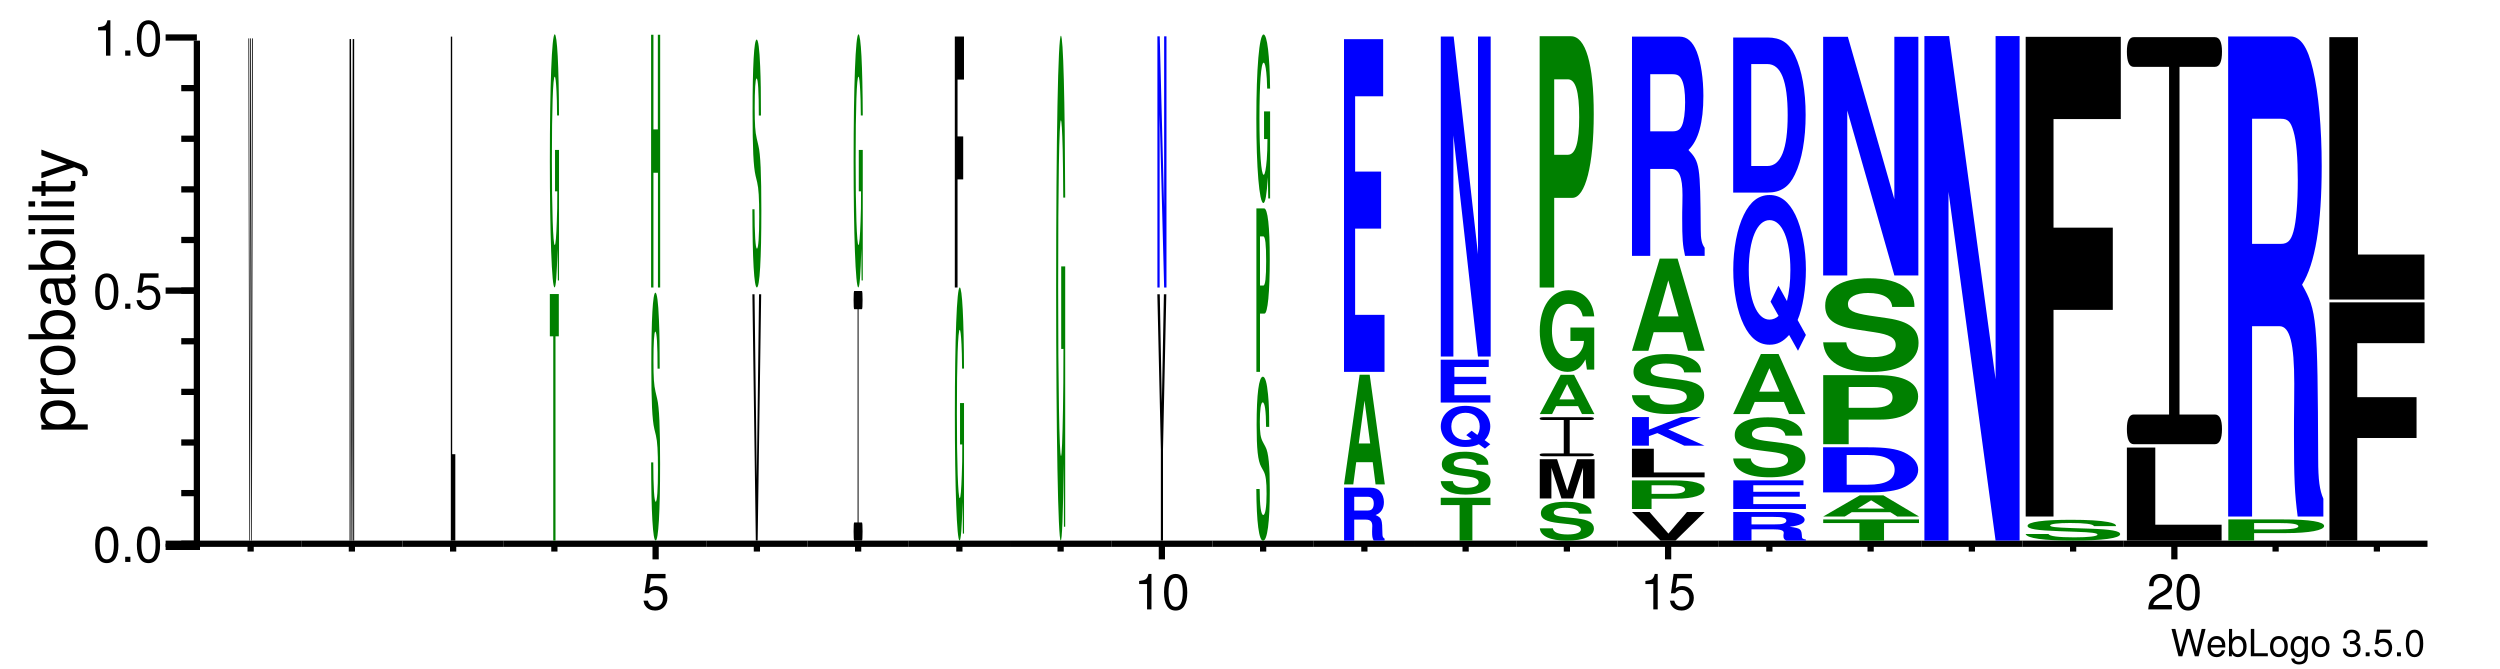 <?xml version="1.0" encoding="UTF-8"?>
<svg xmlns="http://www.w3.org/2000/svg" xmlns:xlink="http://www.w3.org/1999/xlink" width="400pt" height="107pt" viewBox="0 0 400 107" version="1.1" style="background: white" >
<defs>
<g>
<symbol overflow="visible" id="glyph0-0">
<path style="stroke:none;" d="M 4.469 0 L 5.578 -4.375 L 4.953 -4.375 L 4.141 -0.828 L 3.156 -4.375 L 2.547 -4.375 L 1.578 -0.828 L 0.75 -4.375 L 0.125 -4.375 L 1.25 0 L 1.859 0 L 2.844 -3.594 L 3.859 0 Z M 4.469 0 "/>
</symbol>
<symbol overflow="visible" id="glyph0-1">
<path style="stroke:none;" d="M 3.078 -1.406 C 3.078 -1.891 3.047 -2.172 2.953 -2.406 C 2.75 -2.922 2.266 -3.234 1.688 -3.234 C 0.797 -3.234 0.234 -2.562 0.234 -1.531 C 0.234 -0.5 0.781 0.141 1.672 0.141 C 2.391 0.141 2.891 -0.266 3.016 -0.953 L 2.516 -0.953 C 2.375 -0.547 2.094 -0.328 1.688 -0.328 C 1.375 -0.328 1.094 -0.469 0.938 -0.734 C 0.812 -0.906 0.766 -1.094 0.766 -1.406 Z M 0.781 -1.812 C 0.812 -2.391 1.172 -2.766 1.672 -2.766 C 2.172 -2.766 2.547 -2.359 2.547 -1.844 C 2.547 -1.844 2.547 -1.828 2.531 -1.812 Z M 0.781 -1.812 "/>
</symbol>
<symbol overflow="visible" id="glyph0-2">
<path style="stroke:none;" d="M 0.328 -4.375 L 0.328 0 L 0.781 0 L 0.781 -0.406 C 1.016 -0.031 1.328 0.141 1.766 0.141 C 2.594 0.141 3.141 -0.547 3.141 -1.578 C 3.141 -2.609 2.625 -3.234 1.797 -3.234 C 1.359 -3.234 1.062 -3.078 0.828 -2.719 L 0.828 -4.375 Z M 1.703 -2.766 C 2.25 -2.766 2.609 -2.281 2.609 -1.531 C 2.609 -0.812 2.25 -0.328 1.703 -0.328 C 1.172 -0.328 0.828 -0.812 0.828 -1.547 C 0.828 -2.281 1.172 -2.766 1.703 -2.766 Z M 1.703 -2.766 "/>
</symbol>
<symbol overflow="visible" id="glyph0-3">
<path style="stroke:none;" d="M 1.031 -4.375 L 0.484 -4.375 L 0.484 0 L 3.203 0 L 3.203 -0.484 L 1.031 -0.484 Z M 1.031 -4.375 "/>
</symbol>
<symbol overflow="visible" id="glyph0-4">
<path style="stroke:none;" d="M 1.625 -3.234 C 0.75 -3.234 0.219 -2.609 0.219 -1.547 C 0.219 -0.484 0.75 0.141 1.641 0.141 C 2.516 0.141 3.062 -0.484 3.062 -1.531 C 3.062 -2.609 2.531 -3.234 1.625 -3.234 Z M 1.641 -2.766 C 2.203 -2.766 2.531 -2.312 2.531 -1.531 C 2.531 -0.797 2.188 -0.328 1.641 -0.328 C 1.078 -0.328 0.734 -0.781 0.734 -1.547 C 0.734 -2.297 1.078 -2.766 1.641 -2.766 Z M 1.641 -2.766 "/>
</symbol>
<symbol overflow="visible" id="glyph0-5">
<path style="stroke:none;" d="M 2.469 -3.141 L 2.469 -2.688 C 2.219 -3.062 1.906 -3.234 1.516 -3.234 C 0.719 -3.234 0.172 -2.531 0.172 -1.516 C 0.172 -1 0.312 -0.578 0.562 -0.281 C 0.797 -0.016 1.141 0.141 1.469 0.141 C 1.859 0.141 2.141 -0.031 2.422 -0.422 L 2.422 -0.266 C 2.422 0.156 2.375 0.422 2.25 0.594 C 2.109 0.781 1.859 0.891 1.547 0.891 C 1.312 0.891 1.109 0.828 0.984 0.719 C 0.859 0.625 0.812 0.547 0.781 0.359 L 0.281 0.359 C 0.328 0.953 0.797 1.312 1.531 1.312 C 2 1.312 2.406 1.156 2.609 0.906 C 2.844 0.625 2.938 0.219 2.938 -0.516 L 2.938 -3.141 Z M 1.562 -2.766 C 2.109 -2.766 2.422 -2.312 2.422 -1.531 C 2.422 -0.781 2.094 -0.328 1.578 -0.328 C 1.031 -0.328 0.703 -0.781 0.703 -1.547 C 0.703 -2.297 1.031 -2.766 1.562 -2.766 Z M 1.562 -2.766 "/>
</symbol>
<symbol overflow="visible" id="glyph0-6">
<path style="stroke:none;" d=""/>
</symbol>
<symbol overflow="visible" id="glyph0-7">
<path style="stroke:none;" d="M 1.328 -1.953 L 1.609 -1.953 C 2.203 -1.953 2.5 -1.688 2.5 -1.188 C 2.5 -0.641 2.172 -0.328 1.609 -0.328 C 1.031 -0.328 0.75 -0.625 0.719 -1.234 L 0.188 -1.234 C 0.219 -0.891 0.281 -0.672 0.375 -0.484 C 0.594 -0.078 1.016 0.141 1.594 0.141 C 2.469 0.141 3.031 -0.391 3.031 -1.188 C 3.031 -1.734 2.828 -2.031 2.312 -2.203 C 2.719 -2.359 2.906 -2.656 2.906 -3.078 C 2.906 -3.812 2.422 -4.25 1.609 -4.25 C 0.75 -4.25 0.297 -3.781 0.281 -2.875 L 0.812 -2.875 C 0.812 -3.141 0.844 -3.281 0.906 -3.406 C 1.031 -3.641 1.297 -3.797 1.625 -3.797 C 2.094 -3.797 2.375 -3.516 2.375 -3.062 C 2.375 -2.766 2.266 -2.594 2.031 -2.484 C 1.891 -2.438 1.703 -2.406 1.328 -2.406 Z M 1.328 -1.953 "/>
</symbol>
<symbol overflow="visible" id="glyph0-8">
<path style="stroke:none;" d="M 1.141 -0.625 L 0.516 -0.625 L 0.516 0 L 1.141 0 Z M 1.141 -0.625 "/>
</symbol>
<symbol overflow="visible" id="glyph0-9">
<path style="stroke:none;" d="M 2.859 -4.25 L 0.656 -4.25 L 0.344 -1.938 L 0.828 -1.938 C 1.078 -2.234 1.281 -2.328 1.609 -2.328 C 2.172 -2.328 2.531 -1.938 2.531 -1.312 C 2.531 -0.703 2.188 -0.328 1.609 -0.328 C 1.141 -0.328 0.859 -0.562 0.734 -1.047 L 0.203 -1.047 C 0.281 -0.703 0.344 -0.531 0.469 -0.375 C 0.703 -0.047 1.141 0.141 1.625 0.141 C 2.484 0.141 3.078 -0.484 3.078 -1.391 C 3.078 -2.219 2.516 -2.797 1.703 -2.797 C 1.406 -2.797 1.156 -2.719 0.922 -2.547 L 1.094 -3.734 L 2.859 -3.734 Z M 2.859 -4.25 "/>
</symbol>
<symbol overflow="visible" id="glyph0-10">
<path style="stroke:none;" d="M 1.656 -4.25 C 1.25 -4.25 0.891 -4.078 0.672 -3.781 C 0.391 -3.406 0.266 -2.844 0.266 -2.062 C 0.266 -0.625 0.734 0.141 1.656 0.141 C 2.547 0.141 3.047 -0.625 3.047 -2.016 C 3.047 -2.844 2.906 -3.406 2.625 -3.781 C 2.406 -4.094 2.047 -4.25 1.656 -4.25 Z M 1.656 -3.781 C 2.219 -3.781 2.5 -3.203 2.5 -2.062 C 2.5 -0.859 2.219 -0.297 1.641 -0.297 C 1.078 -0.297 0.797 -0.891 0.797 -2.047 C 0.797 -3.219 1.078 -3.781 1.656 -3.781 Z M 1.656 -3.781 "/>
</symbol>
<symbol overflow="visible" id="glyph1-0">
<path style="stroke:none;" d="M 2.203 -5.672 C 1.672 -5.672 1.188 -5.438 0.891 -5.047 C 0.531 -4.547 0.344 -3.797 0.344 -2.75 C 0.344 -0.828 0.984 0.188 2.203 0.188 C 3.406 0.188 4.062 -0.828 4.062 -2.703 C 4.062 -3.797 3.875 -4.531 3.5 -5.047 C 3.203 -5.453 2.734 -5.672 2.203 -5.672 Z M 2.203 -5.047 C 2.953 -5.047 3.344 -4.281 3.344 -2.766 C 3.344 -1.156 2.969 -0.406 2.188 -0.406 C 1.438 -0.406 1.062 -1.188 1.062 -2.734 C 1.062 -4.281 1.438 -5.047 2.203 -5.047 Z M 2.203 -5.047 "/>
</symbol>
<symbol overflow="visible" id="glyph1-1">
<path style="stroke:none;" d="M 1.531 -0.828 L 0.703 -0.828 L 0.703 0 L 1.531 0 Z M 1.531 -0.828 "/>
</symbol>
<symbol overflow="visible" id="glyph1-2">
<path style="stroke:none;" d="M 3.812 -5.672 L 0.875 -5.672 L 0.453 -2.578 L 1.109 -2.578 C 1.438 -2.969 1.703 -3.109 2.141 -3.109 C 2.906 -3.109 3.391 -2.594 3.391 -1.75 C 3.391 -0.938 2.906 -0.438 2.141 -0.438 C 1.531 -0.438 1.156 -0.75 0.984 -1.391 L 0.281 -1.391 C 0.375 -0.922 0.453 -0.703 0.625 -0.5 C 0.938 -0.062 1.516 0.188 2.156 0.188 C 3.297 0.188 4.109 -0.641 4.109 -1.844 C 4.109 -2.969 3.359 -3.734 2.266 -3.734 C 1.875 -3.734 1.547 -3.625 1.219 -3.391 L 1.453 -4.969 L 3.812 -4.969 Z M 3.812 -5.672 "/>
</symbol>
<symbol overflow="visible" id="glyph1-3">
<path style="stroke:none;" d="M 2.078 -4.047 L 2.078 0 L 2.781 0 L 2.781 -5.672 L 2.312 -5.672 C 2.062 -4.797 1.906 -4.688 0.812 -4.547 L 0.812 -4.047 Z M 2.078 -4.047 "/>
</symbol>
<symbol overflow="visible" id="glyph1-4">
<path style="stroke:none;" d="M 4.047 -0.703 L 1.062 -0.703 C 1.141 -1.156 1.391 -1.453 2.094 -1.859 L 2.891 -2.297 C 3.688 -2.734 4.094 -3.312 4.094 -4.016 C 4.094 -4.484 3.891 -4.922 3.562 -5.219 C 3.219 -5.531 2.812 -5.672 2.266 -5.672 C 1.547 -5.672 1.016 -5.422 0.703 -4.938 C 0.5 -4.625 0.422 -4.281 0.406 -3.703 L 1.109 -3.703 C 1.125 -4.094 1.172 -4.312 1.266 -4.5 C 1.453 -4.844 1.828 -5.062 2.25 -5.062 C 2.891 -5.062 3.375 -4.594 3.375 -3.984 C 3.375 -3.547 3.109 -3.156 2.594 -2.875 L 1.859 -2.453 C 0.688 -1.781 0.344 -1.25 0.266 0 L 4.047 0 Z M 4.047 -0.703 "/>
</symbol>
<symbol overflow="visible" id="glyph2-0">
<path style="stroke:none;" d="M 2.188 -0.547 L 2.188 -1.375 L -0.547 -1.375 C -0.016 -1.812 0.234 -2.312 0.234 -2.984 C 0.234 -4.344 -0.859 -5.234 -2.531 -5.234 C -4.297 -5.234 -5.391 -4.375 -5.391 -2.984 C -5.391 -2.266 -5.062 -1.703 -4.453 -1.312 L -5.234 -1.312 L -5.234 -0.547 Z M -4.609 -2.844 C -4.609 -3.766 -3.797 -4.359 -2.547 -4.359 C -1.359 -4.359 -0.547 -3.75 -0.547 -2.844 C -0.547 -1.953 -1.344 -1.375 -2.578 -1.375 C -3.812 -1.375 -4.609 -1.953 -4.609 -2.844 Z M -4.609 -2.844 "/>
</symbol>
<symbol overflow="visible" id="glyph2-1">
<path style="stroke:none;" d="M -5.234 -0.688 L 0 -0.688 L 0 -1.531 L -2.719 -1.531 C -3.469 -1.531 -3.953 -1.719 -4.25 -2.125 C -4.438 -2.375 -4.5 -2.625 -4.516 -3.203 L -5.359 -3.203 C -5.375 -3.062 -5.391 -3 -5.391 -2.891 C -5.391 -2.344 -5.062 -1.938 -4.297 -1.453 L -5.234 -1.453 Z M -5.234 -0.688 "/>
</symbol>
<symbol overflow="visible" id="glyph2-2">
<path style="stroke:none;" d="M -5.391 -2.719 C -5.391 -1.25 -4.344 -0.359 -2.578 -0.359 C -0.812 -0.359 0.234 -1.234 0.234 -2.734 C 0.234 -4.203 -0.812 -5.094 -2.547 -5.094 C -4.344 -5.094 -5.391 -4.234 -5.391 -2.719 Z M -4.625 -2.734 C -4.625 -3.672 -3.844 -4.234 -2.547 -4.234 C -1.312 -4.234 -0.547 -3.656 -0.547 -2.734 C -0.547 -1.797 -1.312 -1.234 -2.578 -1.234 C -3.844 -1.234 -4.625 -1.797 -4.625 -2.734 Z M -4.625 -2.734 "/>
</symbol>
<symbol overflow="visible" id="glyph2-3">
<path style="stroke:none;" d="M -7.297 -0.547 L 0 -0.547 L 0 -1.297 L -0.672 -1.297 C -0.062 -1.688 0.234 -2.219 0.234 -2.953 C 0.234 -4.328 -0.906 -5.234 -2.641 -5.234 C -4.344 -5.234 -5.391 -4.375 -5.391 -2.984 C -5.391 -2.266 -5.125 -1.766 -4.531 -1.375 L -7.297 -1.375 Z M -4.609 -2.828 C -4.609 -3.766 -3.797 -4.359 -2.547 -4.359 C -1.359 -4.359 -0.547 -3.734 -0.547 -2.828 C -0.547 -1.953 -1.344 -1.375 -2.578 -1.375 C -3.812 -1.375 -4.609 -1.953 -4.609 -2.828 Z M -4.609 -2.828 "/>
</symbol>
<symbol overflow="visible" id="glyph2-4">
<path style="stroke:none;" d="M -0.484 -5.344 C -0.469 -5.266 -0.469 -5.219 -0.469 -5.172 C -0.469 -4.875 -0.625 -4.719 -0.875 -4.719 L -3.953 -4.719 C -4.891 -4.719 -5.391 -4.047 -5.391 -2.75 C -5.391 -1.984 -5.172 -1.359 -4.781 -1.016 C -4.516 -0.766 -4.203 -0.672 -3.688 -0.656 L -3.688 -1.484 C -4.328 -1.562 -4.625 -1.938 -4.625 -2.719 C -4.625 -3.469 -4.344 -3.891 -3.844 -3.891 L -3.625 -3.891 C -3.266 -3.891 -3.125 -3.688 -3.047 -3.016 C -2.891 -1.844 -2.844 -1.656 -2.719 -1.344 C -2.469 -0.734 -2 -0.422 -1.312 -0.422 C -0.375 -0.422 0.234 -1.078 0.234 -2.141 C 0.234 -2.797 0 -3.328 -0.547 -3.922 C -0.016 -3.984 0.234 -4.234 0.234 -4.781 C 0.234 -4.953 0.203 -5.078 0.141 -5.344 Z M -1.656 -3.891 C -1.375 -3.891 -1.203 -3.812 -0.969 -3.562 C -0.656 -3.219 -0.5 -2.812 -0.5 -2.312 C -0.5 -1.672 -0.812 -1.297 -1.344 -1.297 C -1.891 -1.297 -2.172 -1.656 -2.297 -2.547 C -2.422 -3.438 -2.453 -3.609 -2.594 -3.891 Z M -1.656 -3.891 "/>
</symbol>
<symbol overflow="visible" id="glyph2-5">
<path style="stroke:none;" d="M -5.234 -1.5 L -5.234 -0.672 L 0 -0.672 L 0 -1.5 Z M -7.297 -1.5 L -7.297 -0.656 L -6.234 -0.656 L -6.234 -1.5 Z M -7.297 -1.5 "/>
</symbol>
<symbol overflow="visible" id="glyph2-6">
<path style="stroke:none;" d="M -7.297 -1.516 L -7.297 -0.688 L 0 -0.688 L 0 -1.516 Z M -7.297 -1.516 "/>
</symbol>
<symbol overflow="visible" id="glyph2-7">
<path style="stroke:none;" d="M -5.234 -2.547 L -5.234 -1.688 L -6.688 -1.688 L -6.688 -0.844 L -5.234 -0.844 L -5.234 -0.141 L -4.562 -0.141 L -4.562 -0.844 L -0.594 -0.844 C -0.062 -0.844 0.234 -1.203 0.234 -1.859 C 0.234 -2.062 0.203 -2.266 0.156 -2.547 L -0.547 -2.547 C -0.516 -2.438 -0.5 -2.297 -0.5 -2.141 C -0.5 -1.781 -0.594 -1.688 -0.969 -1.688 L -4.562 -1.688 L -4.562 -2.547 Z M -5.234 -2.547 "/>
</symbol>
<symbol overflow="visible" id="glyph2-8">
<path style="stroke:none;" d="M -5.234 -3.875 L -1.156 -2.438 L -5.234 -1.094 L -5.234 -0.203 L 0.016 -1.969 L 0.844 -1.656 C 1.219 -1.516 1.359 -1.328 1.359 -0.984 C 1.359 -0.859 1.344 -0.719 1.297 -0.547 L 2.047 -0.547 C 2.141 -0.703 2.188 -0.875 2.188 -1.094 C 2.188 -1.375 2.094 -1.656 1.938 -1.875 C 1.734 -2.141 1.516 -2.297 1.094 -2.453 L -5.234 -4.781 Z M -5.234 -3.875 "/>
</symbol>
<symbol overflow="visible" id="glyph3-0">
<path style="stroke:none;" d="M 0.578 0 L 0.734 -80.359 L 0.609 -80.359 L 0.516 -20.062 L 0.438 -80.359 L 0.312 -80.359 L 0.219 -20.172 L 0.141 -80.359 L 0.016 -80.359 L 0.172 0 L 0.281 0 L 0.375 -62.719 L 0.469 0 Z M 0.578 0 "/>
</symbol>
<symbol overflow="visible" id="glyph4-0">
<path style="stroke:none;" d="M 0.219 -62.531 L 0.359 0 L 0.516 0 L 0.641 -62.531 L 0.641 0 L 0.797 0 L 0.797 -80.25 L 0.562 -80.25 L 0.438 -16.406 L 0.297 -80.25 L 0.062 -80.25 L 0.062 0 L 0.219 0 Z M 0.219 -62.531 "/>
</symbol>
<symbol overflow="visible" id="glyph5-0">
<path style="stroke:none;" d="M 0.328 -80.641 L 0.109 -80.641 L 0.109 0 L 0.828 0 L 0.828 -13.828 L 0.328 -13.828 Z M 0.328 -80.641 "/>
</symbol>
<symbol overflow="visible" id="glyph6-0">
<path style="stroke:none;" d="M 0.938 -32.688 L 1.469 -32.688 L 1.469 -39.453 L 0.031 -39.453 L 0.031 -32.688 L 0.578 -32.688 L 0.578 0 L 0.938 0 Z M 0.938 -32.688 "/>
</symbol>
<symbol overflow="visible" id="glyph7-0">
<path style="stroke:none;" d="M 1.562 -20.781 L 0.922 -20.781 L 0.922 -14.156 L 1.281 -14.156 C 1.281 -11.984 1.266 -10.656 1.203 -9.281 C 1.125 -6.938 1.016 -5.562 0.875 -5.562 C 0.609 -5.562 0.422 -11.188 0.422 -19.141 C 0.422 -27.469 0.594 -32.5 0.875 -32.5 C 0.984 -32.5 1.078 -31.703 1.156 -30.172 C 1.203 -29.219 1.234 -28.312 1.25 -26.297 L 1.562 -26.297 C 1.531 -34.25 1.266 -39.281 0.875 -39.281 C 0.406 -39.281 0.094 -31.062 0.094 -19.031 C 0.094 -7.312 0.406 1.219 0.844 1.219 C 1.062 1.219 1.203 -0.641 1.328 -4.984 L 1.375 0.109 L 1.562 0.109 Z M 1.562 -20.781 "/>
</symbol>
<symbol overflow="visible" id="glyph8-0">
<path style="stroke:none;" d="M 1.453 -26.328 C 1.453 -29.812 1.422 -32.094 1.328 -34.172 C 1.219 -36.984 1.016 -38.484 0.766 -38.484 C 0.344 -38.484 0.109 -34.234 0.109 -26.859 C 0.109 -20.984 0.25 -18.125 0.594 -16.672 L 0.844 -15.641 C 1.078 -14.641 1.172 -13.188 1.172 -10.125 C 1.172 -6.953 1.031 -5.031 0.812 -5.031 C 0.578 -5.031 0.438 -7.266 0.422 -11.328 L 0.078 -11.328 C 0.094 -3.219 0.359 1.188 0.797 1.188 C 1.25 1.188 1.516 -3.375 1.516 -11.062 C 1.516 -17.031 1.375 -20.156 1.047 -21.5 L 0.781 -22.641 C 0.531 -23.734 0.453 -24.828 0.453 -27.578 C 0.453 -30.438 0.562 -32.25 0.75 -32.25 C 0.984 -32.25 1.109 -30.172 1.109 -26.328 Z M 1.453 -26.328 "/>
</symbol>
<symbol overflow="visible" id="glyph9-0">
<path style="stroke:none;" d="M 1.266 -18.359 L 1.266 0 L 1.625 0 L 1.625 -40.438 L 1.25 -40.438 L 1.25 -25.297 L 0.547 -25.297 L 0.547 -40.438 L 0.172 -40.438 L 0.172 0 L 0.547 0 L 0.547 -18.359 Z M 1.266 -18.359 "/>
</symbol>
<symbol overflow="visible" id="glyph10-0">
<path style="stroke:none;" d="M 0.906 0 L 1.469 -39.422 L 1.125 -39.422 L 0.766 -9.734 L 0.406 -39.422 L 0.062 -39.422 L 0.609 0 Z M 0.906 0 "/>
</symbol>
<symbol overflow="visible" id="glyph11-0">
<path style="stroke:none;" d="M 1.234 -37.031 L 1.766 -37.031 C 1.844 -37.031 1.875 -37.531 1.875 -38.516 C 1.875 -39.438 1.844 -39.938 1.766 -39.938 L 0.547 -39.938 C 0.469 -39.938 0.438 -39.438 0.438 -38.516 C 0.438 -37.531 0.469 -37.031 0.547 -37.031 L 1.078 -37.031 L 1.078 -2.906 L 0.547 -2.906 C 0.469 -2.906 0.438 -2.406 0.438 -1.484 C 0.438 -0.5 0.469 0 0.547 0 L 1.766 0 C 1.844 0 1.875 -0.5 1.875 -1.484 C 1.875 -2.406 1.844 -2.906 1.766 -2.906 L 1.234 -2.906 Z M 1.234 -37.031 "/>
</symbol>
<symbol overflow="visible" id="glyph12-0">
<path style="stroke:none;" d="M 0.641 -17.297 L 1.547 -17.297 L 1.547 -24.172 L 0.641 -24.172 L 0.641 -33.266 L 1.672 -33.266 L 1.672 -40.156 L 0.203 -40.156 L 0.203 0 L 0.641 0 Z M 0.641 -17.297 "/>
</symbol>
<symbol overflow="visible" id="glyph13-0">
<path style="stroke:none;" d="M 1.547 -41.438 L 0.906 -41.438 L 0.906 -28.234 L 1.266 -28.234 C 1.266 -23.891 1.234 -21.25 1.188 -18.5 C 1.109 -13.844 1 -11.094 0.875 -11.094 C 0.609 -11.094 0.422 -22.312 0.422 -38.172 C 0.422 -54.766 0.578 -64.812 0.859 -64.812 C 0.969 -64.812 1.062 -63.219 1.141 -60.156 C 1.188 -58.25 1.203 -56.453 1.234 -52.438 L 1.547 -52.438 C 1.5 -68.297 1.234 -78.344 0.859 -78.344 C 0.406 -78.344 0.094 -61.953 0.094 -37.953 C 0.094 -14.594 0.406 2.438 0.828 2.438 C 1.047 2.438 1.188 -1.266 1.312 -9.938 L 1.344 0.219 L 1.547 0.219 Z M 1.547 -41.438 "/>
</symbol>
<symbol overflow="visible" id="glyph14-0">
<path style="stroke:none;" d="M 0.969 -14.594 L 1.5 -39.422 L 1.109 -39.422 L 0.781 -22.016 L 0.453 -39.422 L 0.062 -39.422 L 0.625 -14.594 L 0.625 0 L 0.969 0 Z M 0.969 -14.594 "/>
</symbol>
<symbol overflow="visible" id="glyph15-0">
<path style="stroke:none;" d="M 1.25 0 L 1.625 0 L 1.625 -40.188 L 1.25 -40.188 L 1.25 -12.844 L 0.547 -40.188 L 0.172 -40.188 L 0.172 0 L 0.531 0 L 0.531 -27.781 Z M 1.25 0 "/>
</symbol>
<symbol overflow="visible" id="glyph16-0">
<path style="stroke:none;" d="M 2.172 -17.422 C 2.172 -19.719 2.125 -21.234 1.984 -22.609 C 1.812 -24.469 1.531 -25.453 1.156 -25.453 C 0.516 -25.453 0.156 -22.641 0.156 -17.766 C 0.156 -13.875 0.359 -11.984 0.891 -11.031 L 1.266 -10.344 C 1.625 -9.688 1.75 -8.734 1.75 -6.703 C 1.75 -4.609 1.547 -3.328 1.219 -3.328 C 0.859 -3.328 0.656 -4.812 0.641 -7.484 L 0.109 -7.484 C 0.141 -2.125 0.531 0.797 1.188 0.797 C 1.875 0.797 2.266 -2.234 2.266 -7.312 C 2.266 -11.266 2.062 -13.328 1.578 -14.219 L 1.172 -14.984 C 0.781 -15.703 0.672 -16.422 0.672 -18.25 C 0.672 -20.141 0.844 -21.344 1.125 -21.344 C 1.469 -21.344 1.656 -19.969 1.672 -17.422 Z M 2.172 -17.422 "/>
</symbol>
<symbol overflow="visible" id="glyph17-0">
<path style="stroke:none;" d="M 0.875 -9.328 L 1.594 -9.328 C 2.109 -9.328 2.438 -12.734 2.438 -18.047 C 2.438 -23.281 2.109 -26.156 1.531 -26.156 L 0.297 -26.156 L 0.297 0 L 0.875 0 Z M 0.875 -13.812 L 0.875 -21.672 L 1.406 -21.672 C 1.719 -21.672 1.859 -20.406 1.859 -17.719 C 1.859 -15.062 1.719 -13.812 1.406 -13.812 Z M 0.875 -13.812 "/>
</symbol>
<symbol overflow="visible" id="glyph18-0">
<path style="stroke:none;" d="M 2.344 -13.844 L 1.375 -13.844 L 1.375 -9.422 L 1.922 -9.422 C 1.922 -7.984 1.875 -7.094 1.812 -6.172 C 1.688 -4.625 1.516 -3.703 1.312 -3.703 C 0.922 -3.703 0.641 -7.453 0.641 -12.734 C 0.641 -18.281 0.891 -21.641 1.312 -21.641 C 1.484 -21.641 1.625 -21.109 1.734 -20.078 C 1.797 -19.453 1.844 -18.844 1.875 -17.5 L 2.344 -17.5 C 2.281 -22.797 1.875 -26.156 1.297 -26.156 C 0.609 -26.156 0.141 -20.688 0.141 -12.672 C 0.141 -4.875 0.609 0.812 1.266 0.812 C 1.578 0.812 1.797 -0.422 1.984 -3.312 L 2.047 0.078 L 2.344 0.078 Z M 2.344 -13.844 "/>
</symbol>
<symbol overflow="visible" id="glyph19-0">
<path style="stroke:none;" d="M 2.5 -3.359 L 4.375 -3.359 C 5.078 -3.359 5.391 -3.047 5.391 -2.344 C 5.391 -2.281 5.391 -2.156 5.375 -2.016 C 5.359 -1.781 5.359 -1.578 5.359 -1.453 C 5.359 -0.656 5.406 -0.406 5.609 0 L 7.359 0 L 7.359 -0.312 C 7.109 -0.469 7.016 -0.641 7.016 -1.016 C 6.969 -3.5 6.922 -3.625 5.922 -4.094 C 6.812 -4.453 7.25 -5.141 7.25 -6.172 C 7.25 -6.844 7.031 -7.469 6.656 -7.875 C 6.297 -8.281 5.797 -8.469 5.125 -8.469 L 0.875 -8.469 L 0.875 0 L 2.5 0 Z M 2.5 -4.812 L 2.5 -7.016 L 4.469 -7.016 C 4.938 -7.016 5.141 -6.969 5.328 -6.797 C 5.531 -6.625 5.625 -6.328 5.625 -5.938 C 5.625 -5.531 5.516 -5.203 5.328 -5.031 C 5.156 -4.859 4.938 -4.812 4.469 -4.812 Z M 2.5 -4.812 "/>
</symbol>
<symbol overflow="visible" id="glyph20-0">
<path style="stroke:none;" d="M 4.844 -3.547 L 5.297 0 L 6.781 0 L 4.359 -17.547 L 2.75 -17.547 L 0.25 0 L 1.734 0 L 2.203 -3.547 Z M 4.438 -6.547 L 2.609 -6.547 L 3.531 -13.406 Z M 4.438 -6.547 "/>
</symbol>
<symbol overflow="visible" id="glyph21-0">
<path style="stroke:none;" d="M 2.719 -22.922 L 6.875 -22.922 L 6.875 -32.047 L 2.719 -32.047 L 2.719 -44.094 L 7.203 -44.094 L 7.203 -53.234 L 0.938 -53.234 L 0.938 0 L 7.422 0 L 7.422 -9.125 L 2.719 -9.125 Z M 2.719 -22.922 "/>
</symbol>
<symbol overflow="visible" id="glyph22-0">
<path style="stroke:none;" d="M 5.25 -5.688 L 8.141 -5.688 L 8.141 -6.859 L 0.188 -6.859 L 0.188 -5.688 L 3.203 -5.688 L 3.203 0 L 5.25 0 Z M 5.25 -5.688 "/>
</symbol>
<symbol overflow="visible" id="glyph23-0">
<path style="stroke:none;" d="M 8.047 -4.562 C 8.047 -5.156 7.859 -5.547 7.375 -5.906 C 6.719 -6.391 5.656 -6.656 4.266 -6.656 C 1.938 -6.656 0.594 -5.922 0.594 -4.641 C 0.594 -3.625 1.359 -3.141 3.312 -2.891 L 4.672 -2.703 C 6 -2.531 6.484 -2.281 6.484 -1.75 C 6.484 -1.203 5.75 -0.875 4.531 -0.875 C 3.188 -0.875 2.422 -1.25 2.359 -1.953 L 0.422 -1.953 C 0.547 -0.562 1.969 0.203 4.438 0.203 C 6.922 0.203 8.391 -0.578 8.391 -1.906 C 8.391 -2.953 7.625 -3.484 5.844 -3.719 L 4.328 -3.922 C 2.906 -4.109 2.5 -4.297 2.5 -4.766 C 2.5 -5.266 3.141 -5.578 4.172 -5.578 C 5.422 -5.578 6.125 -5.219 6.188 -4.562 Z M 8.047 -4.562 "/>
</symbol>
<symbol overflow="visible" id="glyph24-0">
<path style="stroke:none;" d="M 7.5 -0.891 C 8.062 -1.406 8.406 -2.266 8.406 -3.109 C 8.406 -4.016 7.969 -4.906 7.25 -5.5 C 6.547 -6.078 5.625 -6.375 4.438 -6.375 C 3.266 -6.375 2.344 -6.078 1.641 -5.5 C 0.906 -4.906 0.484 -4.016 0.484 -3.078 C 0.484 -2.156 0.906 -1.266 1.641 -0.672 C 2.344 -0.094 3.281 0.203 4.438 0.203 C 5.297 0.203 5.922 0.062 6.578 -0.234 L 7.547 0.469 L 8.406 -0.234 Z M 5.422 -2.391 L 4.562 -1.688 L 5.422 -1.062 C 5.172 -0.969 4.797 -0.906 4.438 -0.906 C 3.078 -0.906 2.172 -1.766 2.172 -3.078 C 2.172 -4.406 3.078 -5.266 4.438 -5.266 C 5.828 -5.266 6.719 -4.406 6.719 -3.078 C 6.719 -2.562 6.594 -2.094 6.344 -1.719 Z M 5.422 -2.391 "/>
</symbol>
<symbol overflow="visible" id="glyph25-0">
<path style="stroke:none;" d="M 3.344 -2.953 L 8.438 -2.953 L 8.438 -4.125 L 3.344 -4.125 L 3.344 -5.688 L 8.844 -5.688 L 8.844 -6.859 L 1.156 -6.859 L 1.156 0 L 9.109 0 L 9.109 -1.172 L 3.344 -1.172 Z M 3.344 -2.953 "/>
</symbol>
<symbol overflow="visible" id="glyph26-0">
<path style="stroke:none;" d="M 6.875 0 L 8.906 0 L 8.906 -51.203 L 6.875 -51.203 L 6.875 -16.359 L 2.984 -51.203 L 0.922 -51.203 L 0.922 0 L 2.938 0 L 2.938 -35.391 Z M 6.875 0 "/>
</symbol>
<symbol overflow="visible" id="glyph27-0">
<path style="stroke:none;" d="M 8.75 -4.125 C 8.75 -4.672 8.531 -5.031 8.016 -5.359 C 7.297 -5.797 6.141 -6.031 4.625 -6.031 C 2.109 -6.031 0.641 -5.359 0.641 -4.203 C 0.641 -3.281 1.469 -2.844 3.594 -2.609 L 5.078 -2.453 C 6.516 -2.297 7.047 -2.062 7.047 -1.594 C 7.047 -1.094 6.234 -0.797 4.922 -0.797 C 3.453 -0.797 2.641 -1.141 2.562 -1.781 L 0.469 -1.781 C 0.594 -0.5 2.125 0.188 4.812 0.188 C 7.516 0.188 9.125 -0.531 9.125 -1.734 C 9.125 -2.672 8.281 -3.156 6.344 -3.375 L 4.703 -3.547 C 3.156 -3.719 2.703 -3.891 2.703 -4.328 C 2.703 -4.766 3.422 -5.062 4.531 -5.062 C 5.891 -5.062 6.656 -4.734 6.734 -4.125 Z M 8.75 -4.125 "/>
</symbol>
<symbol overflow="visible" id="glyph28-0">
<path style="stroke:none;" d="M 2.672 -4.906 L 4.281 0 L 6.141 0 L 7.734 -4.906 L 7.734 0 L 9.578 0 L 9.578 -6.281 L 6.781 -6.281 L 5.203 -1.281 L 3.578 -6.281 L 0.812 -6.281 L 0.812 0 L 2.672 0 Z M 2.672 -4.906 "/>
</symbol>
<symbol overflow="visible" id="glyph29-0">
<path style="stroke:none;" d="M 7.438 -5.797 L 10.672 -5.797 C 11.109 -5.797 11.312 -5.875 11.312 -6.031 C 11.312 -6.172 11.109 -6.25 10.672 -6.25 L 3.25 -6.25 C 2.828 -6.25 2.625 -6.172 2.625 -6.031 C 2.625 -5.875 2.828 -5.797 3.25 -5.797 L 6.484 -5.797 L 6.484 -0.453 L 3.25 -0.453 C 2.828 -0.453 2.625 -0.375 2.625 -0.234 C 2.625 -0.078 2.828 0 3.25 0 L 10.672 0 C 11.078 0 11.312 -0.078 11.312 -0.234 C 11.312 -0.375 11.109 -0.453 10.672 -0.453 L 7.438 -0.453 Z M 7.438 -5.797 "/>
</symbol>
<symbol overflow="visible" id="glyph30-0">
<path style="stroke:none;" d="M 6.469 -1.266 L 7.094 0 L 9.078 0 L 5.828 -6.281 L 3.688 -6.281 L 0.344 0 L 2.312 0 L 2.953 -1.266 Z M 5.938 -2.344 L 3.484 -2.344 L 4.719 -4.797 Z M 5.938 -2.344 "/>
</symbol>
<symbol overflow="visible" id="glyph31-0">
<path style="stroke:none;" d="M 9.266 -6.703 L 5.453 -6.703 L 5.453 -4.562 L 7.625 -4.562 C 7.578 -3.859 7.438 -3.438 7.156 -3 C 6.688 -2.234 5.969 -1.797 5.219 -1.797 C 3.641 -1.797 2.5 -3.609 2.5 -6.172 C 2.5 -8.859 3.5 -10.484 5.156 -10.484 C 5.844 -10.484 6.406 -10.234 6.844 -9.734 C 7.109 -9.422 7.266 -9.141 7.422 -8.484 L 9.266 -8.484 C 9.031 -11.047 7.438 -12.672 5.141 -12.672 C 2.406 -12.672 0.547 -10.031 0.547 -6.141 C 0.547 -2.359 2.422 0.391 4.984 0.391 C 6.266 0.391 7.125 -0.203 7.859 -1.609 L 8.094 0.031 L 9.266 0.031 Z M 9.266 -6.703 "/>
</symbol>
<symbol overflow="visible" id="glyph32-0">
<path style="stroke:none;" d="M 3.5 -14.344 L 6.406 -14.344 C 8.484 -14.344 9.828 -19.578 9.828 -27.75 C 9.828 -35.797 8.531 -40.203 6.172 -40.203 L 1.172 -40.203 L 1.172 0 L 3.5 0 Z M 3.5 -21.234 L 3.5 -33.312 L 5.672 -33.312 C 6.922 -33.312 7.5 -31.391 7.5 -27.25 C 7.5 -23.172 6.922 -21.234 5.672 -21.234 Z M 3.5 -21.234 "/>
</symbol>
<symbol overflow="visible" id="glyph33-0">
<path style="stroke:none;" d="M 7.406 0 L 12.078 -4.578 L 9.25 -4.578 L 6.281 -1.125 L 3.266 -4.578 L 0.453 -4.578 L 5.031 0 Z M 7.406 0 "/>
</symbol>
<symbol overflow="visible" id="glyph34-0">
<path style="stroke:none;" d="M 4.719 -1.641 L 8.609 -1.641 C 11.406 -1.641 13.203 -2.234 13.203 -3.156 C 13.203 -4.078 11.469 -4.578 8.297 -4.578 L 1.578 -4.578 L 1.578 0 L 4.719 0 Z M 4.719 -2.422 L 4.719 -3.797 L 7.641 -3.797 C 9.297 -3.797 10.078 -3.578 10.078 -3.109 C 10.078 -2.641 9.297 -2.422 7.641 -2.422 Z M 4.719 -2.422 "/>
</symbol>
<symbol overflow="visible" id="glyph35-0">
<path style="stroke:none;" d="M 5.359 -4.578 L 1.859 -4.578 L 1.859 0 L 13.484 0 L 13.484 -0.781 L 5.359 -0.781 Z M 5.359 -4.578 "/>
</symbol>
<symbol overflow="visible" id="glyph36-0">
<path style="stroke:none;" d="M 4.047 -1.531 L 5.406 -2.016 L 9.719 0 L 12.953 0 L 7.141 -2.609 L 12.391 -4.578 L 9.188 -4.578 L 4.047 -2.562 L 4.047 -4.578 L 1.344 -4.578 L 1.344 0 L 4.047 0 Z M 4.047 -1.531 "/>
</symbol>
<symbol overflow="visible" id="glyph37-0">
<path style="stroke:none;" d="M 11.672 -6.375 C 11.672 -7.203 11.375 -7.766 10.688 -8.266 C 9.75 -8.938 8.188 -9.312 6.172 -9.312 C 2.812 -9.312 0.859 -8.281 0.859 -6.5 C 0.859 -5.078 1.953 -4.391 4.797 -4.031 L 6.766 -3.781 C 8.688 -3.547 9.391 -3.188 9.391 -2.453 C 9.391 -1.688 8.328 -1.219 6.578 -1.219 C 4.609 -1.219 3.516 -1.766 3.422 -2.734 L 0.609 -2.734 C 0.781 -0.781 2.844 0.281 6.422 0.281 C 10.031 0.281 12.172 -0.812 12.172 -2.672 C 12.172 -4.125 11.047 -4.875 8.453 -5.203 L 6.266 -5.484 C 4.203 -5.734 3.609 -6 3.609 -6.672 C 3.609 -7.359 4.562 -7.797 6.031 -7.797 C 7.859 -7.797 8.875 -7.297 8.969 -6.375 Z M 11.672 -6.375 "/>
</symbol>
<symbol overflow="visible" id="glyph38-0">
<path style="stroke:none;" d="M 8.609 -2.969 L 9.422 0 L 12.078 0 L 7.75 -14.75 L 4.891 -14.75 L 0.453 0 L 3.078 0 L 3.922 -2.969 Z M 7.906 -5.5 L 4.641 -5.5 L 6.266 -11.266 Z M 7.906 -5.5 "/>
</symbol>
<symbol overflow="visible" id="glyph39-0">
<path style="stroke:none;" d="M 4.484 -13.906 L 7.828 -13.906 C 9.094 -13.906 9.641 -12.656 9.641 -9.719 C 9.641 -9.422 9.641 -8.953 9.625 -8.328 C 9.594 -7.406 9.594 -6.547 9.594 -6.016 C 9.594 -2.75 9.672 -1.688 10.047 0 L 13.188 0 L 13.188 -1.297 C 12.734 -1.922 12.562 -2.641 12.562 -4.188 C 12.484 -14.531 12.406 -15.016 10.594 -16.938 C 12.188 -18.469 12.984 -21.312 12.984 -25.594 C 12.984 -28.391 12.594 -30.938 11.922 -32.672 C 11.266 -34.297 10.375 -35.078 9.172 -35.078 L 1.562 -35.078 L 1.562 0 L 4.484 0 Z M 4.484 -19.922 L 4.484 -29.062 L 8 -29.062 C 8.844 -29.062 9.188 -28.859 9.547 -28.141 C 9.891 -27.422 10.062 -26.219 10.062 -24.578 C 10.062 -22.906 9.875 -21.547 9.547 -20.828 C 9.234 -20.156 8.844 -19.922 8 -19.922 Z M 4.484 -19.922 "/>
</symbol>
<symbol overflow="visible" id="glyph40-0">
<path style="stroke:none;" d="M 4.484 -1.812 L 7.828 -1.812 C 9.094 -1.812 9.641 -1.656 9.641 -1.266 C 9.641 -1.234 9.641 -1.172 9.625 -1.094 C 9.594 -0.969 9.594 -0.859 9.594 -0.781 C 9.594 -0.359 9.672 -0.219 10.047 0 L 13.188 0 L 13.188 -0.172 C 12.734 -0.25 12.562 -0.344 12.562 -0.547 C 12.484 -1.891 12.406 -1.953 10.594 -2.219 C 12.188 -2.406 12.984 -2.781 12.984 -3.344 C 12.984 -3.703 12.594 -4.031 11.922 -4.266 C 11.266 -4.484 10.375 -4.578 9.172 -4.578 L 1.562 -4.578 L 1.562 0 L 4.484 0 Z M 4.484 -2.594 L 4.484 -3.797 L 8 -3.797 C 8.844 -3.797 9.188 -3.766 9.547 -3.672 C 9.891 -3.578 10.062 -3.422 10.062 -3.203 C 10.062 -2.984 9.875 -2.812 9.547 -2.719 C 9.234 -2.625 8.844 -2.594 8 -2.594 Z M 4.484 -2.594 "/>
</symbol>
<symbol overflow="visible" id="glyph41-0">
<path style="stroke:none;" d="M 4.891 -1.969 L 12.328 -1.969 L 12.328 -2.75 L 4.891 -2.75 L 4.891 -3.797 L 12.922 -3.797 L 12.922 -4.578 L 1.688 -4.578 L 1.688 0 L 13.312 0 L 13.312 -0.781 L 4.891 -0.781 Z M 4.891 -1.969 "/>
</symbol>
<symbol overflow="visible" id="glyph42-0">
<path style="stroke:none;" d="M 8.562 -1.938 L 9.375 0 L 12 0 L 7.703 -9.609 L 4.875 -9.609 L 0.438 0 L 3.062 0 L 3.891 -1.938 Z M 7.859 -3.578 L 4.609 -3.578 L 6.234 -7.344 Z M 7.859 -3.578 "/>
</symbol>
<symbol overflow="visible" id="glyph43-0">
<path style="stroke:none;" d="M 11.016 -3.234 C 11.828 -5.109 12.344 -8.25 12.344 -11.328 C 12.344 -14.672 11.703 -17.906 10.656 -20.062 C 9.609 -22.203 8.25 -23.234 6.531 -23.234 C 4.797 -23.234 3.438 -22.203 2.406 -20.062 C 1.344 -17.906 0.719 -14.672 0.719 -11.266 C 0.719 -7.844 1.344 -4.609 2.406 -2.453 C 3.438 -0.312 4.812 0.719 6.531 0.719 C 7.766 0.719 8.688 0.25 9.656 -0.844 L 11.078 1.688 L 12.344 -0.844 Z M 7.953 -8.719 L 6.688 -6.172 L 7.969 -3.891 C 7.578 -3.516 7.031 -3.297 6.516 -3.297 C 4.516 -3.297 3.203 -6.453 3.203 -11.266 C 3.203 -16.062 4.516 -19.219 6.531 -19.219 C 8.547 -19.219 9.859 -16.094 9.859 -11.234 C 9.859 -9.344 9.672 -7.656 9.312 -6.266 Z M 7.953 -8.719 "/>
</symbol>
<symbol overflow="visible" id="glyph44-0">
<path style="stroke:none;" d="M 1.469 0 L 6.938 0 C 9.062 0 10.406 -0.891 11.344 -2.891 C 12.469 -5.203 13.062 -8.578 13.062 -12.422 C 13.062 -16.234 12.469 -19.609 11.344 -21.953 C 10.406 -23.969 9.094 -24.812 6.938 -24.812 L 1.469 -24.812 Z M 4.359 -4.25 L 4.359 -20.562 L 6.938 -20.562 C 9.109 -20.562 10.188 -17.875 10.188 -12.391 C 10.188 -6.953 9.109 -4.25 6.938 -4.25 Z M 4.359 -4.25 "/>
</symbol>
<symbol overflow="visible" id="glyph45-0">
<path style="stroke:none;" d="M 10.109 -2.812 L 15.703 -2.812 L 15.703 -3.391 L 0.375 -3.391 L 0.375 -2.812 L 6.172 -2.812 L 6.172 0 L 10.109 0 Z M 10.109 -2.812 "/>
</symbol>
<symbol overflow="visible" id="glyph46-0">
<path style="stroke:none;" d="M 11.344 -0.688 L 12.438 0 L 15.922 0 L 10.219 -3.391 L 6.453 -3.391 L 0.594 0 L 4.047 0 L 5.156 -0.688 Z M 10.422 -1.266 L 6.109 -1.266 L 8.266 -2.594 Z M 10.422 -1.266 "/>
</symbol>
<symbol overflow="visible" id="glyph47-0">
<path style="stroke:none;" d="M 1.938 0 L 9.125 0 C 11.922 0 13.688 -0.25 14.922 -0.844 C 16.375 -1.516 17.156 -2.5 17.156 -3.609 C 17.156 -4.719 16.375 -5.703 14.922 -6.391 C 13.688 -6.969 11.953 -7.219 9.125 -7.219 L 1.938 -7.219 Z M 5.719 -1.234 L 5.719 -5.984 L 9.125 -5.984 C 11.969 -5.984 13.391 -5.203 13.391 -3.609 C 13.391 -2.016 11.969 -1.234 9.125 -1.234 Z M 5.719 -1.234 "/>
</symbol>
<symbol overflow="visible" id="glyph48-0">
<path style="stroke:none;" d="M 6.156 -3.938 L 11.266 -3.938 C 14.922 -3.938 17.266 -5.375 17.266 -7.625 C 17.266 -9.844 15 -11.047 10.859 -11.047 L 2.078 -11.047 L 2.078 0 L 6.156 0 Z M 6.156 -5.828 L 6.156 -9.156 L 9.984 -9.156 C 12.156 -9.156 13.172 -8.625 13.172 -7.484 C 13.172 -6.359 12.156 -5.828 9.984 -5.828 Z M 6.156 -5.828 "/>
</symbol>
<symbol overflow="visible" id="glyph49-0">
<path style="stroke:none;" d="M 15.422 -9.938 C 15.422 -11.25 15.047 -12.125 14.125 -12.906 C 12.875 -13.969 10.828 -14.531 8.156 -14.531 C 3.703 -14.531 1.141 -12.922 1.141 -10.141 C 1.141 -7.922 2.594 -6.844 6.359 -6.297 L 8.938 -5.906 C 11.484 -5.531 12.422 -4.984 12.422 -3.828 C 12.422 -2.625 11 -1.906 8.688 -1.906 C 6.094 -1.906 4.656 -2.75 4.516 -4.281 L 0.812 -4.281 C 1.047 -1.219 3.766 0.453 8.484 0.453 C 13.266 0.453 16.078 -1.281 16.078 -4.172 C 16.078 -6.438 14.609 -7.609 11.172 -8.125 L 8.281 -8.547 C 5.562 -8.969 4.781 -9.375 4.781 -10.406 C 4.781 -11.484 6.016 -12.172 7.984 -12.172 C 10.391 -12.172 11.734 -11.391 11.859 -9.938 Z M 15.422 -9.938 "/>
</symbol>
<symbol overflow="visible" id="glyph50-0">
<path style="stroke:none;" d="M 13.141 0 L 16.984 0 L 16.984 -38.188 L 13.141 -38.188 L 13.141 -12.203 L 5.703 -38.188 L 1.75 -38.188 L 1.75 0 L 5.609 0 L 5.609 -26.391 Z M 13.141 0 "/>
</symbol>
<symbol overflow="visible" id="glyph51-0">
<path style="stroke:none;" d="M 13.141 0 L 16.984 0 L 16.984 -80.734 L 13.141 -80.734 L 13.141 -25.812 L 5.703 -80.734 L 1.75 -80.734 L 1.75 0 L 5.609 0 L 5.609 -55.812 Z M 13.141 0 "/>
</symbol>
<symbol overflow="visible" id="glyph52-0">
<path style="stroke:none;" d="M 15.281 -2.219 C 15.281 -2.516 14.906 -2.703 14 -2.875 C 12.766 -3.109 10.719 -3.234 8.078 -3.234 C 3.672 -3.234 1.125 -2.891 1.125 -2.266 C 1.125 -1.766 2.562 -1.531 6.297 -1.406 L 8.859 -1.312 C 11.375 -1.234 12.312 -1.109 12.312 -0.859 C 12.312 -0.594 10.906 -0.422 8.609 -0.422 C 6.047 -0.422 4.609 -0.609 4.484 -0.953 L 0.812 -0.953 C 1.031 -0.266 3.719 0.094 8.406 0.094 C 13.141 0.094 15.938 -0.281 15.938 -0.938 C 15.938 -1.438 14.469 -1.703 11.078 -1.812 L 8.203 -1.906 C 5.516 -2 4.734 -2.094 4.734 -2.328 C 4.734 -2.562 5.969 -2.719 7.906 -2.719 C 10.297 -2.719 11.625 -2.547 11.75 -2.219 Z M 15.281 -2.219 "/>
</symbol>
<symbol overflow="visible" id="glyph53-0">
<path style="stroke:none;" d="M 6.656 -33.062 L 16.141 -33.062 L 16.141 -46.219 L 6.656 -46.219 L 6.656 -63.594 L 17.422 -63.594 L 17.422 -76.75 L 2.203 -76.75 L 2.203 0 L 6.656 0 Z M 6.656 -33.062 "/>
</symbol>
<symbol overflow="visible" id="glyph54-0">
<path style="stroke:none;" d="M 6.984 -14.891 L 2.438 -14.891 L 2.438 0 L 17.594 0 L 17.594 -2.547 L 6.984 -2.547 Z M 6.984 -14.891 "/>
</symbol>
<symbol overflow="visible" id="glyph55-0">
<path style="stroke:none;" d="M 13.016 -60.375 L 18.672 -60.375 C 19.438 -60.375 19.812 -61.188 19.812 -62.812 C 19.812 -64.312 19.438 -65.125 18.672 -65.125 L 5.688 -65.125 C 4.969 -65.125 4.594 -64.312 4.594 -62.812 C 4.594 -61.188 4.969 -60.375 5.688 -60.375 L 11.344 -60.375 L 11.344 -4.75 L 5.688 -4.75 C 4.969 -4.75 4.594 -3.938 4.594 -2.422 C 4.594 -0.812 4.969 0 5.688 0 L 18.672 0 C 19.406 0 19.812 -0.812 19.812 -2.422 C 19.812 -3.938 19.438 -4.75 18.672 -4.75 L 13.016 -4.75 Z M 13.016 -60.375 "/>
</symbol>
<symbol overflow="visible" id="glyph56-0">
<path style="stroke:none;" d="M 6.219 -1.203 L 11.359 -1.203 C 15.047 -1.203 17.422 -1.656 17.422 -2.344 C 17.422 -3.016 15.141 -3.391 10.953 -3.391 L 2.094 -3.391 L 2.094 0 L 6.219 0 Z M 6.219 -1.797 L 6.219 -2.812 L 10.078 -2.812 C 12.266 -2.812 13.297 -2.656 13.297 -2.297 C 13.297 -1.953 12.266 -1.797 10.078 -1.797 Z M 6.219 -1.797 "/>
</symbol>
<symbol overflow="visible" id="glyph57-0">
<path style="stroke:none;" d="M 5.875 -30.453 L 10.25 -30.453 C 11.922 -30.453 12.625 -27.719 12.625 -21.281 C 12.625 -20.656 12.625 -19.594 12.609 -18.234 C 12.578 -16.234 12.578 -14.328 12.578 -13.172 C 12.578 -6 12.688 -3.688 13.172 0 L 17.281 0 L 17.281 -2.844 C 16.688 -4.219 16.453 -5.797 16.453 -9.172 C 16.359 -31.828 16.25 -32.875 13.875 -37.094 C 15.969 -40.469 17.016 -46.688 17.016 -56.062 C 17.016 -62.172 16.516 -67.75 15.609 -71.547 C 14.781 -75.125 13.594 -76.812 12.016 -76.812 L 2.047 -76.812 L 2.047 0 L 5.875 0 Z M 5.875 -43.625 L 5.875 -63.641 L 10.484 -63.641 C 11.578 -63.641 12.047 -63.219 12.5 -61.641 C 12.969 -60.062 13.188 -57.422 13.188 -53.844 C 13.188 -50.156 12.938 -47.203 12.5 -45.625 C 12.094 -44.156 11.578 -43.625 10.484 -43.625 Z M 5.875 -43.625 "/>
</symbol>
<symbol overflow="visible" id="glyph58-0">
<path style="stroke:none;" d="M 6.656 -16.422 L 16.141 -16.422 L 16.141 -22.953 L 6.656 -22.953 L 6.656 -31.594 L 17.422 -31.594 L 17.422 -38.125 L 2.203 -38.125 L 2.203 0 L 6.656 0 Z M 6.656 -16.422 "/>
</symbol>
<symbol overflow="visible" id="glyph59-0">
<path style="stroke:none;" d="M 7.016 -41.984 L 2.438 -41.984 L 2.438 0 L 17.656 0 L 17.656 -7.203 L 7.016 -7.203 Z M 7.016 -41.984 "/>
</symbol>
</g>
</defs>
<g id="surface1">
<g style="fill:rgb(0%,0%,0%);fill-opacity:1;">
  <use xlink:href="#glyph0-0" x="347.313" y="105"/>
  <use xlink:href="#glyph0-1" x="352.977" y="105"/>
  <use xlink:href="#glyph0-2" x="356.313" y="105"/>
  <use xlink:href="#glyph0-3" x="359.649" y="105"/>
  <use xlink:href="#glyph0-4" x="362.985" y="105"/>
  <use xlink:href="#glyph0-5" x="366.321" y="105"/>
  <use xlink:href="#glyph0-4" x="369.657" y="105"/>
  <use xlink:href="#glyph0-6" x="372.993" y="105"/>
  <use xlink:href="#glyph0-7" x="374.661" y="105"/>
  <use xlink:href="#glyph0-8" x="377.997" y="105"/>
  <use xlink:href="#glyph0-9" x="379.665" y="105"/>
  <use xlink:href="#glyph0-8" x="383.001" y="105"/>
  <use xlink:href="#glyph0-10" x="384.669" y="105"/>
</g>
<path style="fill:none;stroke-width:4.167;stroke-linecap:butt;stroke-linejoin:miter;stroke:rgb(0%,0%,0%);stroke-opacity:1;stroke-miterlimit:10;" d="M 110.417 81.25 L 131.25 81.25 L 131.25 418.75 " transform="matrix(0.24,0,0,-0.24,0,107)"/>
<g style="fill:rgb(0%,0%,0%);fill-opacity:1;">
  <use xlink:href="#glyph1-0" x="14.881" y="89.91"/>
  <use xlink:href="#glyph1-1" x="19.329" y="89.91"/>
  <use xlink:href="#glyph1-0" x="21.553" y="89.91"/>
</g>
<path style="fill:none;stroke-width:4.167;stroke-linecap:butt;stroke-linejoin:miter;stroke:rgb(0%,0%,0%);stroke-opacity:1;stroke-miterlimit:10;" d="M 110.417 83.333 L 131.25 83.333 " transform="matrix(0.24,0,0,-0.24,0,107)"/>
<g style="fill:rgb(0%,0%,0%);fill-opacity:1;">
  <use xlink:href="#glyph1-0" x="14.881" y="49.41"/>
  <use xlink:href="#glyph1-1" x="19.329" y="49.41"/>
  <use xlink:href="#glyph1-2" x="21.553" y="49.41"/>
</g>
<path style="fill:none;stroke-width:4.167;stroke-linecap:butt;stroke-linejoin:miter;stroke:rgb(0%,0%,0%);stroke-opacity:1;stroke-miterlimit:10;" d="M 110.417 252.083 L 131.25 252.083 " transform="matrix(0.24,0,0,-0.24,0,107)"/>
<g style="fill:rgb(0%,0%,0%);fill-opacity:1;">
  <use xlink:href="#glyph1-3" x="14.881" y="8.91"/>
  <use xlink:href="#glyph1-1" x="19.329" y="8.91"/>
  <use xlink:href="#glyph1-0" x="21.553" y="8.91"/>
</g>
<path style="fill:none;stroke-width:4.167;stroke-linecap:butt;stroke-linejoin:miter;stroke:rgb(0%,0%,0%);stroke-opacity:1;stroke-miterlimit:10;" d="M 110.417 420.833 L 131.25 420.833 " transform="matrix(0.24,0,0,-0.24,0,107)"/>
<path style="fill:none;stroke-width:4.167;stroke-linecap:butt;stroke-linejoin:miter;stroke:rgb(0%,0%,0%);stroke-opacity:1;stroke-miterlimit:10;" d="M 131.25 83.333 L 120.833 83.333 " transform="matrix(0.24,0,0,-0.24,0,107)"/>
<path style="fill:none;stroke-width:4.167;stroke-linecap:butt;stroke-linejoin:miter;stroke:rgb(0%,0%,0%);stroke-opacity:1;stroke-miterlimit:10;" d="M 131.25 117.09 L 120.833 117.09 " transform="matrix(0.24,0,0,-0.24,0,107)"/>
<path style="fill:none;stroke-width:4.167;stroke-linecap:butt;stroke-linejoin:miter;stroke:rgb(0%,0%,0%);stroke-opacity:1;stroke-miterlimit:10;" d="M 131.25 150.83 L 120.833 150.83 " transform="matrix(0.24,0,0,-0.24,0,107)"/>
<path style="fill:none;stroke-width:4.167;stroke-linecap:butt;stroke-linejoin:miter;stroke:rgb(0%,0%,0%);stroke-opacity:1;stroke-miterlimit:10;" d="M 131.25 184.587 L 120.833 184.587 " transform="matrix(0.24,0,0,-0.24,0,107)"/>
<path style="fill:none;stroke-width:4.167;stroke-linecap:butt;stroke-linejoin:miter;stroke:rgb(0%,0%,0%);stroke-opacity:1;stroke-miterlimit:10;" d="M 131.25 218.327 L 120.833 218.327 " transform="matrix(0.24,0,0,-0.24,0,107)"/>
<path style="fill:none;stroke-width:4.167;stroke-linecap:butt;stroke-linejoin:miter;stroke:rgb(0%,0%,0%);stroke-opacity:1;stroke-miterlimit:10;" d="M 131.25 252.083 L 120.833 252.083 " transform="matrix(0.24,0,0,-0.24,0,107)"/>
<path style="fill:none;stroke-width:4.167;stroke-linecap:butt;stroke-linejoin:miter;stroke:rgb(0%,0%,0%);stroke-opacity:1;stroke-miterlimit:10;" d="M 131.25 285.84 L 120.833 285.84 " transform="matrix(0.24,0,0,-0.24,0,107)"/>
<path style="fill:none;stroke-width:4.167;stroke-linecap:butt;stroke-linejoin:miter;stroke:rgb(0%,0%,0%);stroke-opacity:1;stroke-miterlimit:10;" d="M 131.25 319.58 L 120.833 319.58 " transform="matrix(0.24,0,0,-0.24,0,107)"/>
<path style="fill:none;stroke-width:4.167;stroke-linecap:butt;stroke-linejoin:miter;stroke:rgb(0%,0%,0%);stroke-opacity:1;stroke-miterlimit:10;" d="M 131.25 353.337 L 120.833 353.337 " transform="matrix(0.24,0,0,-0.24,0,107)"/>
<path style="fill:none;stroke-width:4.167;stroke-linecap:butt;stroke-linejoin:miter;stroke:rgb(0%,0%,0%);stroke-opacity:1;stroke-miterlimit:10;" d="M 131.25 387.077 L 120.833 387.077 " transform="matrix(0.24,0,0,-0.24,0,107)"/>
<g style="fill:rgb(0%,0%,0%);fill-opacity:1;">
  <use xlink:href="#glyph2-0" x="11.852" y="69.283"/>
  <use xlink:href="#glyph2-1" x="11.852" y="63.723"/>
  <use xlink:href="#glyph2-2" x="11.852" y="60.393"/>
  <use xlink:href="#glyph2-3" x="11.852" y="54.833"/>
  <use xlink:href="#glyph2-4" x="11.852" y="49.273"/>
  <use xlink:href="#glyph2-3" x="11.852" y="43.713"/>
  <use xlink:href="#glyph2-5" x="11.852" y="38.153"/>
  <use xlink:href="#glyph2-6" x="11.852" y="35.933"/>
  <use xlink:href="#glyph2-5" x="11.852" y="33.713"/>
  <use xlink:href="#glyph2-7" x="11.852" y="31.493"/>
  <use xlink:href="#glyph2-8" x="11.852" y="28.713"/>
</g>
<path style="fill:none;stroke-width:4.167;stroke-linecap:butt;stroke-linejoin:miter;stroke:rgb(0%,0%,0%);stroke-opacity:1;stroke-miterlimit:10;" d="M 133.333 83.333 L 200.83 83.333 M 167.09 83.333 L 167.09 78.125 " transform="matrix(0.24,0,0,-0.24,0,107)"/>
<g style="fill:rgb(0%,0%,0%);fill-opacity:1;">
  <use xlink:href="#glyph3-0" x="39.727" y="86.5"/>
</g>
<path style="fill:none;stroke-width:4.167;stroke-linecap:butt;stroke-linejoin:miter;stroke:rgb(0%,0%,0%);stroke-opacity:1;stroke-miterlimit:10;" d="M 200.83 83.333 L 268.327 83.333 M 234.587 83.333 L 234.587 78.125 " transform="matrix(0.24,0,0,-0.24,0,107)"/>
<g style="fill:rgb(0%,0%,0%);fill-opacity:1;">
  <use xlink:href="#glyph4-0" x="55.87" y="86.5"/>
</g>
<path style="fill:none;stroke-width:4.167;stroke-linecap:butt;stroke-linejoin:miter;stroke:rgb(0%,0%,0%);stroke-opacity:1;stroke-miterlimit:10;" d="M 268.327 83.333 L 335.84 83.333 M 302.083 83.333 L 302.083 78.125 " transform="matrix(0.24,0,0,-0.24,0,107)"/>
<g style="fill:rgb(0%,0%,0%);fill-opacity:1;">
  <use xlink:href="#glyph5-0" x="72.022" y="86.5"/>
</g>
<path style="fill:none;stroke-width:4.167;stroke-linecap:butt;stroke-linejoin:miter;stroke:rgb(0%,0%,0%);stroke-opacity:1;stroke-miterlimit:10;" d="M 335.84 83.333 L 403.337 83.333 M 369.58 83.333 L 369.58 78.125 " transform="matrix(0.24,0,0,-0.24,0,107)"/>
<g style="fill:rgb(0%,50.194%,0%);fill-opacity:1;">
  <use xlink:href="#glyph6-0" x="87.942" y="86.5"/>
</g>
<g style="fill:rgb(0%,50.194%,0%);fill-opacity:1;">
  <use xlink:href="#glyph7-0" x="87.882" y="44.77"/>
</g>
<path style="fill:none;stroke-width:4.167;stroke-linecap:butt;stroke-linejoin:miter;stroke:rgb(0%,0%,0%);stroke-opacity:1;stroke-miterlimit:10;" d="M 403.337 83.333 L 470.833 83.333 M 437.077 83.333 L 437.077 72.917 " transform="matrix(0.24,0,0,-0.24,0,107)"/>
<g style="fill:rgb(0%,0%,0%);fill-opacity:1;">
  <use xlink:href="#glyph1-2" x="102.676" y="97.5"/>
</g>
<g style="fill:rgb(0%,50.194%,0%);fill-opacity:1;">
  <use xlink:href="#glyph8-0" x="104.101" y="85.311"/>
</g>
<g style="fill:rgb(0%,50.194%,0%);fill-opacity:1;">
  <use xlink:href="#glyph9-0" x="104.003" y="46"/>
</g>
<path style="fill:none;stroke-width:4.167;stroke-linecap:butt;stroke-linejoin:miter;stroke:rgb(0%,0%,0%);stroke-opacity:1;stroke-miterlimit:10;" d="M 470.833 83.333 L 538.33 83.333 M 504.59 83.333 L 504.59 78.125 " transform="matrix(0.24,0,0,-0.24,0,107)"/>
<g style="fill:rgb(0%,0%,0%);fill-opacity:1;">
  <use xlink:href="#glyph10-0" x="120.32" y="86.5"/>
</g>
<g style="fill:rgb(0%,50.194%,0%);fill-opacity:1;">
  <use xlink:href="#glyph8-0" x="120.301" y="44.811"/>
</g>
<path style="fill:none;stroke-width:4.167;stroke-linecap:butt;stroke-linejoin:miter;stroke:rgb(0%,0%,0%);stroke-opacity:1;stroke-miterlimit:10;" d="M 538.33 83.333 L 605.827 83.333 M 572.087 83.333 L 572.087 78.125 " transform="matrix(0.24,0,0,-0.24,0,107)"/>
<g style="fill:rgb(0%,0%,0%);fill-opacity:1;">
  <use xlink:href="#glyph11-0" x="136.137" y="86.5"/>
</g>
<g style="fill:rgb(0%,50.194%,0%);fill-opacity:1;">
  <use xlink:href="#glyph7-0" x="136.482" y="44.77"/>
</g>
<path style="fill:none;stroke-width:4.167;stroke-linecap:butt;stroke-linejoin:miter;stroke:rgb(0%,0%,0%);stroke-opacity:1;stroke-miterlimit:10;" d="M 605.827 83.333 L 673.34 83.333 M 639.583 83.333 L 639.583 78.125 " transform="matrix(0.24,0,0,-0.24,0,107)"/>
<g style="fill:rgb(0%,50.194%,0%);fill-opacity:1;">
  <use xlink:href="#glyph7-0" x="152.682" y="85.27"/>
</g>
<g style="fill:rgb(0%,0%,0%);fill-opacity:1;">
  <use xlink:href="#glyph12-0" x="152.566" y="46"/>
</g>
<path style="fill:none;stroke-width:4.167;stroke-linecap:butt;stroke-linejoin:miter;stroke:rgb(0%,0%,0%);stroke-opacity:1;stroke-miterlimit:10;" d="M 673.34 83.333 L 740.837 83.333 M 707.08 83.333 L 707.08 78.125 " transform="matrix(0.24,0,0,-0.24,0,107)"/>
<g style="fill:rgb(0%,50.194%,0%);fill-opacity:1;">
  <use xlink:href="#glyph13-0" x="168.886" y="84.058"/>
</g>
<path style="fill:none;stroke-width:4.167;stroke-linecap:butt;stroke-linejoin:miter;stroke:rgb(0%,0%,0%);stroke-opacity:1;stroke-miterlimit:10;" d="M 740.837 83.333 L 808.333 83.333 M 774.577 83.333 L 774.577 72.917 " transform="matrix(0.24,0,0,-0.24,0,107)"/>
<g style="fill:rgb(0%,0%,0%);fill-opacity:1;">
  <use xlink:href="#glyph1-3" x="181.452" y="97.5"/>
  <use xlink:href="#glyph1-0" x="185.9" y="97.5"/>
</g>
<g style="fill:rgb(0%,0%,0%);fill-opacity:1;">
  <use xlink:href="#glyph14-0" x="185.112" y="86.5"/>
</g>
<g style="fill:rgb(0%,0%,100%);fill-opacity:1;">
  <use xlink:href="#glyph15-0" x="185.011" y="46"/>
</g>
<path style="fill:none;stroke-width:4.167;stroke-linecap:butt;stroke-linejoin:miter;stroke:rgb(0%,0%,0%);stroke-opacity:1;stroke-miterlimit:10;" d="M 808.333 83.333 L 875.83 83.333 M 842.09 83.333 L 842.09 78.125 " transform="matrix(0.24,0,0,-0.24,0,107)"/>
<g style="fill:rgb(0%,50.194%,0%);fill-opacity:1;">
  <use xlink:href="#glyph16-0" x="200.902" y="85.723"/>
</g>
<g style="fill:rgb(0%,50.194%,0%);fill-opacity:1;">
  <use xlink:href="#glyph17-0" x="200.725" y="59.5"/>
</g>
<g style="fill:rgb(0%,50.194%,0%);fill-opacity:1;">
  <use xlink:href="#glyph18-0" x="200.872" y="31.671"/>
</g>
<path style="fill:none;stroke-width:4.167;stroke-linecap:butt;stroke-linejoin:miter;stroke:rgb(0%,0%,0%);stroke-opacity:1;stroke-miterlimit:10;" d="M 875.83 83.333 L 943.327 83.333 M 909.587 83.333 L 909.587 78.125 " transform="matrix(0.24,0,0,-0.24,0,107)"/>
<g style="fill:rgb(0%,0%,100%);fill-opacity:1;">
  <use xlink:href="#glyph19-0" x="214.177" y="86.5"/>
</g>
<g style="fill:rgb(0%,50.194%,0%);fill-opacity:1;">
  <use xlink:href="#glyph20-0" x="214.792" y="77.5"/>
</g>
<g style="fill:rgb(0%,0%,100%);fill-opacity:1;">
  <use xlink:href="#glyph21-0" x="214.102" y="59.5"/>
</g>
<path style="fill:none;stroke-width:4.167;stroke-linecap:butt;stroke-linejoin:miter;stroke:rgb(0%,0%,0%);stroke-opacity:1;stroke-miterlimit:10;" d="M 943.327 83.333 L 1010.824 83.333 M 977.083 83.333 L 977.083 78.125 " transform="matrix(0.24,0,0,-0.24,0,107)"/>
<g style="fill:rgb(0%,50.194%,0%);fill-opacity:1;">
  <use xlink:href="#glyph22-0" x="230.332" y="86.5"/>
</g>
<g style="fill:rgb(0%,50.194%,0%);fill-opacity:1;">
  <use xlink:href="#glyph23-0" x="230.095" y="78.93"/>
</g>
<g style="fill:rgb(0%,0%,100%);fill-opacity:1;">
  <use xlink:href="#glyph24-0" x="230.039" y="71.311"/>
</g>
<g style="fill:rgb(0%,0%,100%);fill-opacity:1;">
  <use xlink:href="#glyph25-0" x="229.357" y="64.409"/>
</g>
<g style="fill:rgb(0%,0%,100%);fill-opacity:1;">
  <use xlink:href="#glyph26-0" x="229.604" y="57.045"/>
</g>
<path style="fill:none;stroke-width:4.167;stroke-linecap:butt;stroke-linejoin:miter;stroke:rgb(0%,0%,0%);stroke-opacity:1;stroke-miterlimit:10;" d="M 1010.824 83.333 L 1078.337 83.333 M 1044.58 83.333 L 1044.58 78.125 " transform="matrix(0.24,0,0,-0.24,0,107)"/>
<g style="fill:rgb(0%,50.194%,0%);fill-opacity:1;">
  <use xlink:href="#glyph27-0" x="245.9" y="86.312"/>
</g>
<g style="fill:rgb(0%,0%,0%);fill-opacity:1;">
  <use xlink:href="#glyph28-0" x="245.551" y="79.75"/>
</g>
<g style="fill:rgb(0%,0%,0%);fill-opacity:1;">
  <use xlink:href="#glyph29-0" x="243.717" y="73"/>
</g>
<g style="fill:rgb(0%,50.194%,0%);fill-opacity:1;">
  <use xlink:href="#glyph30-0" x="246.023" y="66.25"/>
</g>
<g style="fill:rgb(0%,50.194%,0%);fill-opacity:1;">
  <use xlink:href="#glyph31-0" x="245.813" y="59.106"/>
</g>
<g style="fill:rgb(0%,50.194%,0%);fill-opacity:1;">
  <use xlink:href="#glyph32-0" x="245.172" y="46"/>
</g>
<path style="fill:none;stroke-width:4.167;stroke-linecap:butt;stroke-linejoin:miter;stroke:rgb(0%,0%,0%);stroke-opacity:1;stroke-miterlimit:10;" d="M 1078.337 83.333 L 1145.833 83.333 M 1112.077 83.333 L 1112.077 72.917 " transform="matrix(0.24,0,0,-0.24,0,107)"/>
<g style="fill:rgb(0%,0%,0%);fill-opacity:1;">
  <use xlink:href="#glyph1-3" x="262.452" y="97.5"/>
  <use xlink:href="#glyph1-2" x="266.9" y="97.5"/>
</g>
<g style="fill:rgb(0%,0%,0%);fill-opacity:1;">
  <use xlink:href="#glyph33-0" x="260.663" y="86.5"/>
</g>
<g style="fill:rgb(0%,50.194%,0%);fill-opacity:1;">
  <use xlink:href="#glyph34-0" x="259.531" y="81.437"/>
</g>
<g style="fill:rgb(0%,0%,0%);fill-opacity:1;">
  <use xlink:href="#glyph35-0" x="259.253" y="76.375"/>
</g>
<g style="fill:rgb(0%,0%,100%);fill-opacity:1;">
  <use xlink:href="#glyph36-0" x="259.778" y="71.312"/>
</g>
<g style="fill:rgb(0%,50.194%,0%);fill-opacity:1;">
  <use xlink:href="#glyph37-0" x="260.498" y="65.961"/>
</g>
<g style="fill:rgb(0%,50.194%,0%);fill-opacity:1;">
  <use xlink:href="#glyph38-0" x="260.663" y="56.125"/>
</g>
<g style="fill:rgb(0%,0%,100%);fill-opacity:1;">
  <use xlink:href="#glyph39-0" x="259.557" y="40.937"/>
</g>
<path style="fill:none;stroke-width:4.167;stroke-linecap:butt;stroke-linejoin:miter;stroke:rgb(0%,0%,0%);stroke-opacity:1;stroke-miterlimit:10;" d="M 1145.833 83.333 L 1213.33 83.333 M 1179.574 83.333 L 1179.574 78.125 " transform="matrix(0.24,0,0,-0.24,0,107)"/>
<g style="fill:rgb(0%,0%,100%);fill-opacity:1;">
  <use xlink:href="#glyph40-0" x="275.757" y="86.5"/>
</g>
<g style="fill:rgb(0%,0%,100%);fill-opacity:1;">
  <use xlink:href="#glyph41-0" x="275.633" y="81.437"/>
</g>
<g style="fill:rgb(0%,50.194%,0%);fill-opacity:1;">
  <use xlink:href="#glyph37-0" x="276.698" y="76.086"/>
</g>
<g style="fill:rgb(0%,50.194%,0%);fill-opacity:1;">
  <use xlink:href="#glyph42-0" x="276.867" y="66.25"/>
</g>
<g style="fill:rgb(0%,0%,100%);fill-opacity:1;">
  <use xlink:href="#glyph43-0" x="276.601" y="54.437"/>
</g>
<g style="fill:rgb(0%,0%,100%);fill-opacity:1;">
  <use xlink:href="#glyph44-0" x="275.84" y="30.812"/>
</g>
<path style="fill:none;stroke-width:4.167;stroke-linecap:butt;stroke-linejoin:miter;stroke:rgb(0%,0%,0%);stroke-opacity:1;stroke-miterlimit:10;" d="M 1213.33 83.333 L 1280.827 83.333 M 1247.087 83.333 L 1247.087 78.125 " transform="matrix(0.24,0,0,-0.24,0,107)"/>
<g style="fill:rgb(0%,50.194%,0%);fill-opacity:1;">
  <use xlink:href="#glyph45-0" x="291.337" y="86.5"/>
</g>
<g style="fill:rgb(0%,50.194%,0%);fill-opacity:1;">
  <use xlink:href="#glyph46-0" x="291.119" y="82.643"/>
</g>
<g style="fill:rgb(0%,0%,100%);fill-opacity:1;">
  <use xlink:href="#glyph47-0" x="289.754" y="78.786"/>
</g>
<g style="fill:rgb(0%,50.194%,0%);fill-opacity:1;">
  <use xlink:href="#glyph48-0" x="289.634" y="71.071"/>
</g>
<g style="fill:rgb(0%,50.194%,0%);fill-opacity:1;">
  <use xlink:href="#glyph49-0" x="290.89" y="59.05"/>
</g>
<g style="fill:rgb(0%,0%,100%);fill-opacity:1;">
  <use xlink:href="#glyph50-0" x="289.953" y="44.071"/>
</g>
<path style="fill:none;stroke-width:4.167;stroke-linecap:butt;stroke-linejoin:miter;stroke:rgb(0%,0%,0%);stroke-opacity:1;stroke-miterlimit:10;" d="M 1280.827 83.333 L 1348.324 83.333 M 1314.583 83.333 L 1314.583 78.125 " transform="matrix(0.24,0,0,-0.24,0,107)"/>
<g style="fill:rgb(0%,0%,100%);fill-opacity:1;">
  <use xlink:href="#glyph51-0" x="306.153" y="86.5"/>
</g>
<path style="fill:none;stroke-width:4.167;stroke-linecap:butt;stroke-linejoin:miter;stroke:rgb(0%,0%,0%);stroke-opacity:1;stroke-miterlimit:10;" d="M 1348.324 83.333 L 1415.837 83.333 M 1382.08 83.333 L 1382.08 78.125 " transform="matrix(0.24,0,0,-0.24,0,107)"/>
<g style="fill:rgb(0%,50.194%,0%);fill-opacity:1;">
  <use xlink:href="#glyph52-0" x="323.287" y="86.398"/>
</g>
<g style="fill:rgb(0%,0%,0%);fill-opacity:1;">
  <use xlink:href="#glyph53-0" x="321.907" y="82.643"/>
</g>
<path style="fill:none;stroke-width:4.167;stroke-linecap:butt;stroke-linejoin:miter;stroke:rgb(0%,0%,0%);stroke-opacity:1;stroke-miterlimit:10;" d="M 1415.837 83.333 L 1483.333 83.333 M 1449.577 83.333 L 1449.577 72.917 " transform="matrix(0.24,0,0,-0.24,0,107)"/>
<g style="fill:rgb(0%,0%,0%);fill-opacity:1;">
  <use xlink:href="#glyph1-4" x="343.452" y="97.5"/>
  <use xlink:href="#glyph1-0" x="347.9" y="97.5"/>
</g>
<g style="fill:rgb(0%,0%,0%);fill-opacity:1;">
  <use xlink:href="#glyph54-0" x="337.863" y="86.5"/>
</g>
<g style="fill:rgb(0%,0%,0%);fill-opacity:1;">
  <use xlink:href="#glyph55-0" x="335.707" y="71.071"/>
</g>
<path style="fill:none;stroke-width:4.167;stroke-linecap:butt;stroke-linejoin:miter;stroke:rgb(0%,0%,0%);stroke-opacity:1;stroke-miterlimit:10;" d="M 1483.333 83.333 L 1550.83 83.333 M 1517.074 83.333 L 1517.074 78.125 " transform="matrix(0.24,0,0,-0.24,0,107)"/>
<g style="fill:rgb(0%,50.194%,0%);fill-opacity:1;">
  <use xlink:href="#glyph56-0" x="354.438" y="86.5"/>
</g>
<g style="fill:rgb(0%,0%,100%);fill-opacity:1;">
  <use xlink:href="#glyph57-0" x="354.457" y="82.643"/>
</g>
<path style="fill:none;stroke-width:4.167;stroke-linecap:butt;stroke-linejoin:miter;stroke:rgb(0%,0%,0%);stroke-opacity:1;stroke-miterlimit:10;" d="M 1550.83 83.333 L 1618.327 83.333 M 1584.587 83.333 L 1584.587 78.125 " transform="matrix(0.24,0,0,-0.24,0,107)"/>
<g style="fill:rgb(0%,0%,0%);fill-opacity:1;">
  <use xlink:href="#glyph58-0" x="370.507" y="86.5"/>
</g>
<g style="fill:rgb(0%,0%,0%);fill-opacity:1;">
  <use xlink:href="#glyph59-0" x="370.255" y="47.929"/>
</g>
</g>
</svg>
